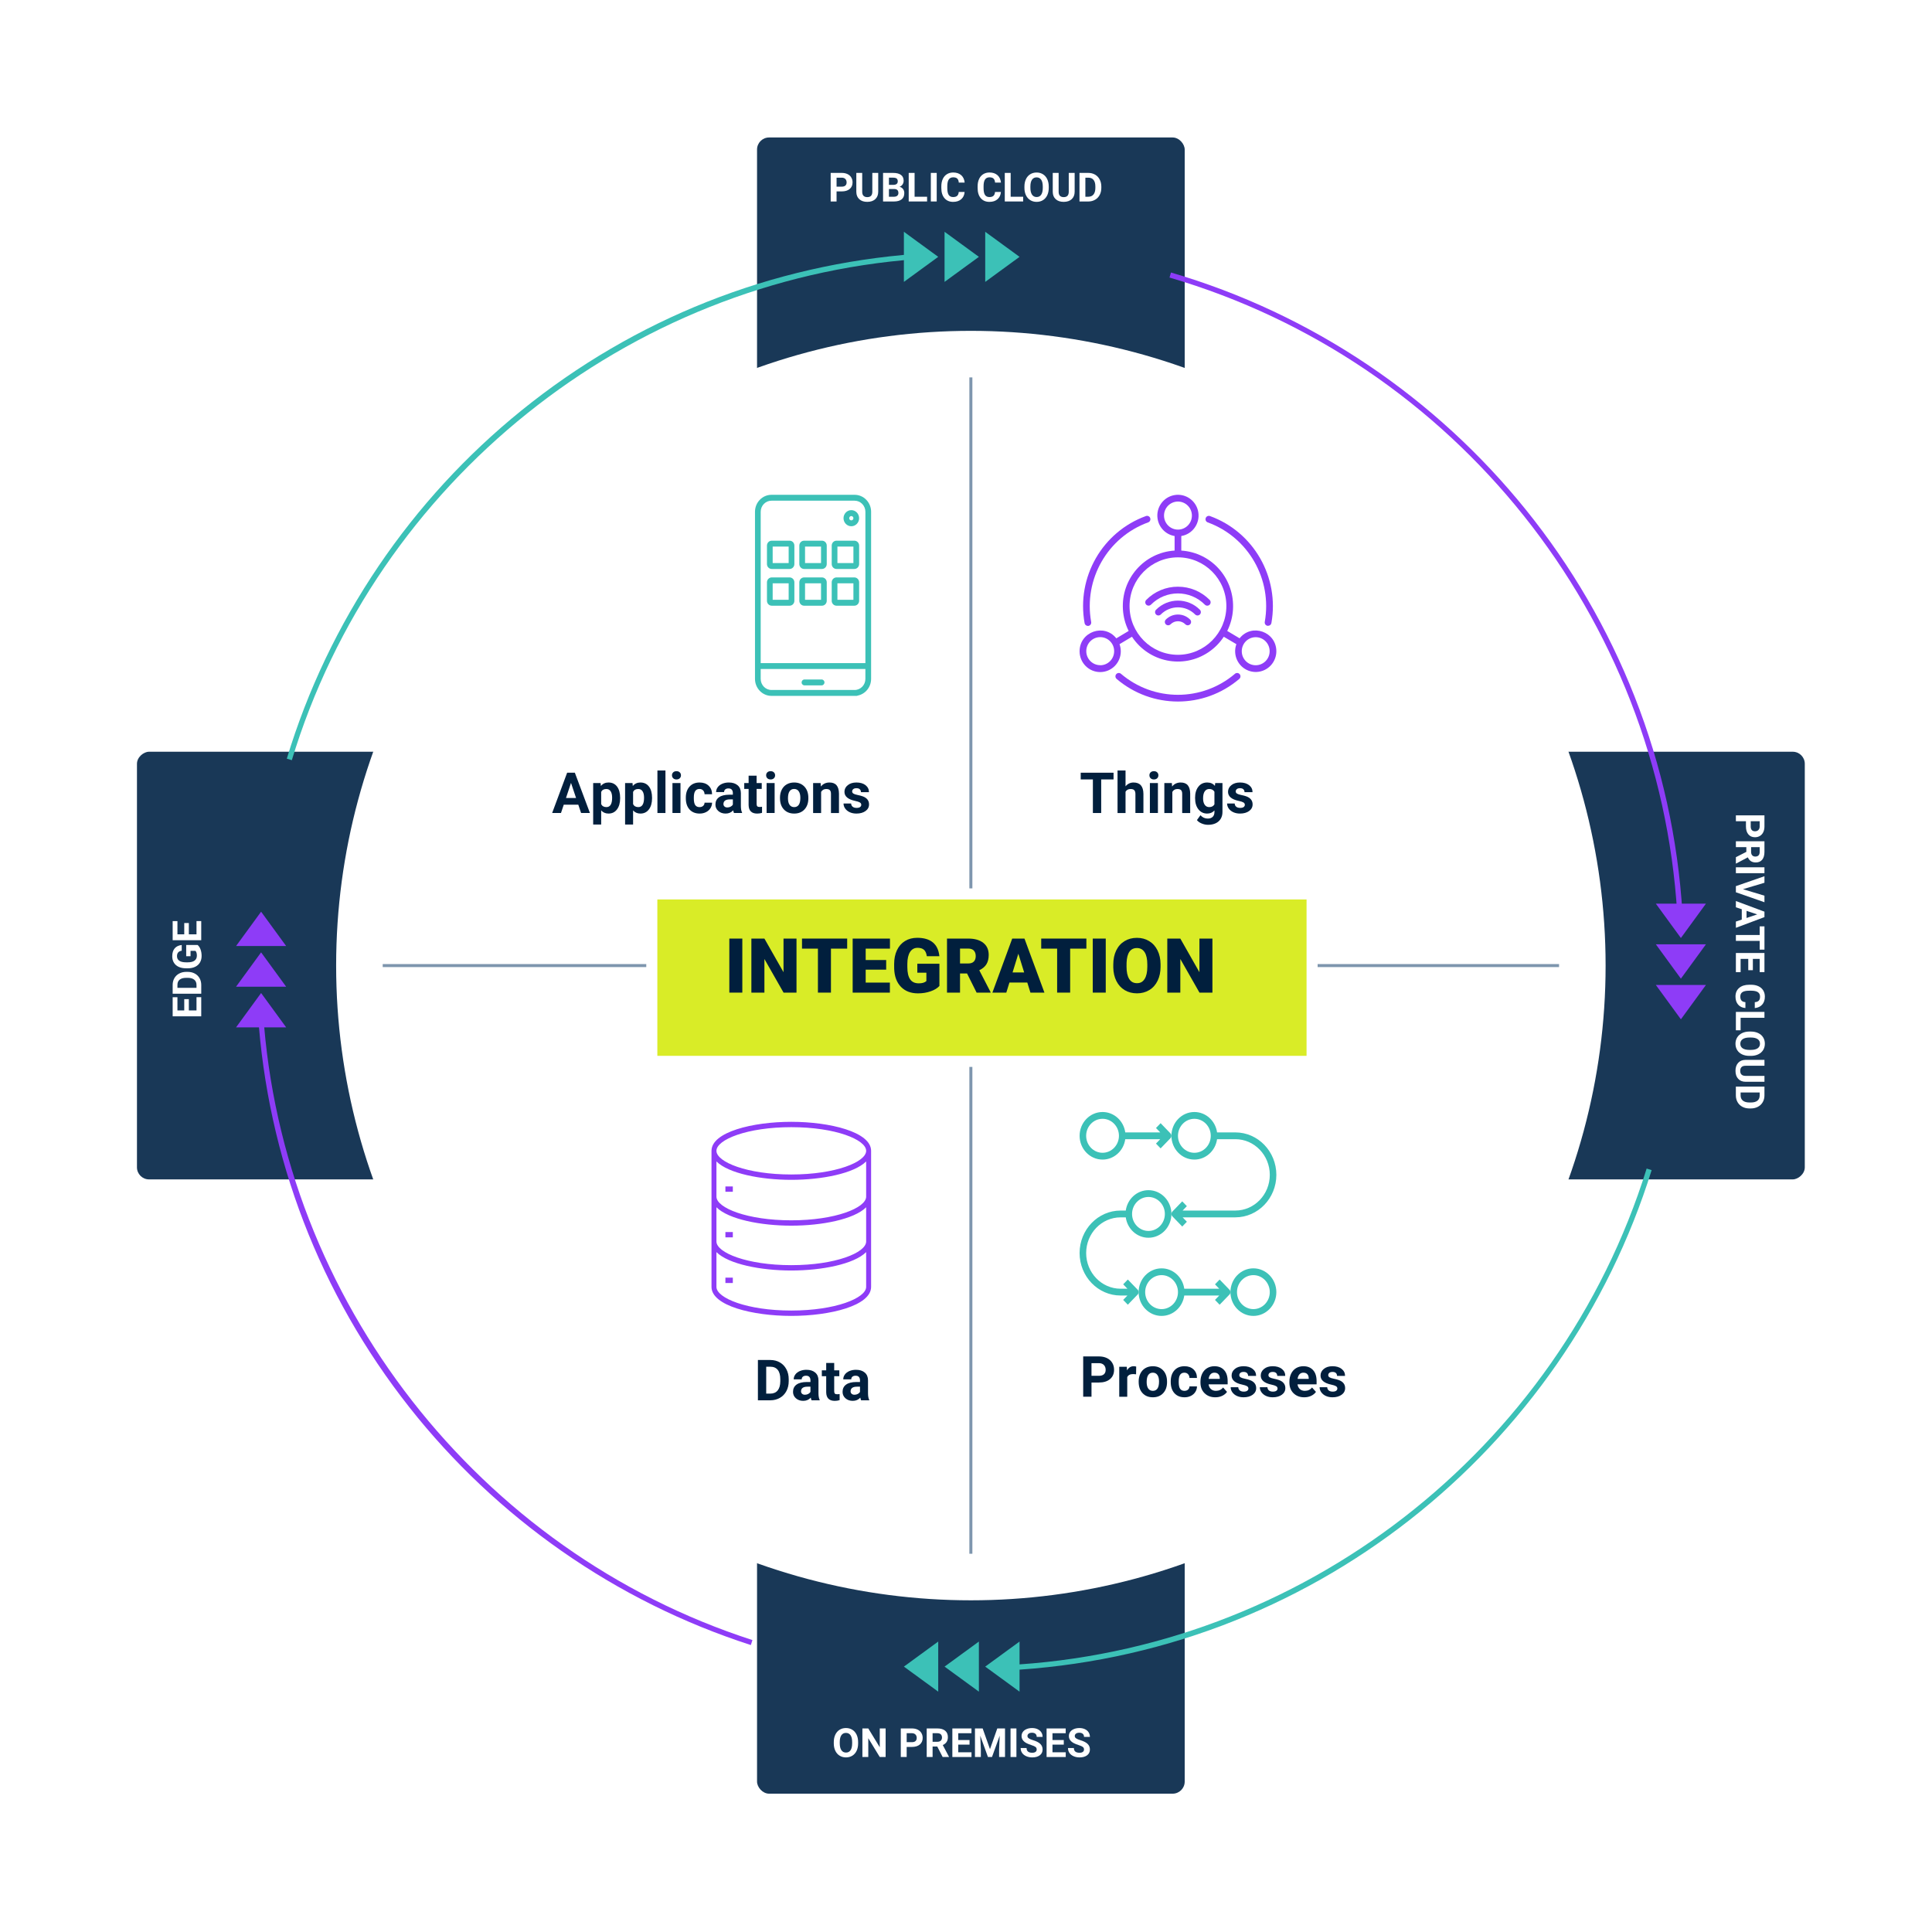 <?xml version="1.0" encoding="UTF-8"?>
<svg id="Layer_1" data-name="Layer 1" xmlns="http://www.w3.org/2000/svg" xmlns:xlink="http://www.w3.org/1999/xlink" viewBox="0 0 1920 1920">
  <defs>
    <style>
      .cls-1, .cls-2 {
        fill: #fff;
      }

      .cls-3 {
        fill: #8e3cf7;
      }

      .cls-4 {
        fill: #011f3d;
      }

      .cls-2 {
        filter: url(#drop-shadow-8);
      }

      .cls-5 {
        fill: #d9ec27;
      }

      .cls-6 {
        fill: #3cc1b7;
      }

      .cls-7 {
        fill: #7e96ae;
      }

      .cls-8 {
        filter: url(#drop-shadow-9);
      }

      .cls-9 {
        fill: #193857;
      }
    </style>
    <filter id="drop-shadow-8" filterUnits="userSpaceOnUse">
      <feOffset dx="0" dy="0"/>
      <feGaussianBlur result="blur" stdDeviation="15"/>
      <feFlood flood-color="#000" flood-opacity=".15"/>
      <feComposite in2="blur" operator="in"/>
      <feComposite in="SourceGraphic"/>
    </filter>
    <filter id="drop-shadow-9" filterUnits="userSpaceOnUse">
      <feOffset dx="11" dy="12"/>
      <feGaussianBlur result="blur-2" stdDeviation="9"/>
      <feFlood flood-color="#000" flood-opacity=".35"/>
      <feComposite in2="blur-2" operator="in"/>
      <feComposite in="SourceGraphic"/>
    </filter>
  </defs>
  <rect class="cls-9" x="752.34" y="136.62" width="425" height="1645.92" rx="12" ry="12"/>
  <rect class="cls-9" x="752.34" y="130.84" width="425" height="1657.47" rx="12" ry="12" transform="translate(1924.42 -5.27) rotate(90)"/>
  <circle class="cls-2" cx="964.84" cy="959.58" r="630.79"/>
  <g>
    <path class="cls-1" d="m852.79,1732.54c0,2.8-.49,5.25-1.48,7.35s-2.4,3.73-4.24,4.88c-1.84,1.14-3.95,1.72-6.33,1.72s-4.45-.57-6.3-1.7-3.28-2.75-4.29-4.85c-1.01-2.1-1.53-4.52-1.54-7.25v-1.4c0-2.8.5-5.26,1.51-7.38,1.01-2.13,2.43-3.76,4.27-4.9,1.84-1.14,3.94-1.71,6.31-1.71s4.47.57,6.31,1.71c1.84,1.14,3.26,2.77,4.27,4.9,1.01,2.12,1.51,4.58,1.51,7.36v1.27Zm-5.93-1.29c0-2.98-.53-5.24-1.6-6.79s-2.59-2.32-4.56-2.32-3.48.76-4.54,2.29c-1.07,1.53-1.61,3.77-1.62,6.72v1.38c0,2.9.53,5.15,1.6,6.75s2.6,2.4,4.6,2.4,3.47-.77,4.52-2.31c1.05-1.54,1.59-3.79,1.6-6.74v-1.38Z"/>
    <path class="cls-1" d="m880.13,1746.09h-5.85l-11.39-18.68v18.68h-5.85v-28.39h5.85l11.41,18.72v-18.72h5.83v28.39Z"/>
    <path class="cls-1" d="m901.04,1736.09v10h-5.85v-28.39h11.08c2.13,0,4.01.39,5.63,1.17s2.86,1.89,3.73,3.33c.87,1.44,1.31,3.07,1.31,4.9,0,2.78-.95,4.98-2.86,6.58-1.91,1.61-4.54,2.41-7.91,2.41h-5.13Zm0-4.74h5.23c1.55,0,2.73-.36,3.54-1.09.81-.73,1.22-1.77,1.22-3.12s-.41-2.52-1.23-3.37-1.95-1.3-3.39-1.33h-5.36v8.91Z"/>
    <path class="cls-1" d="m931.46,1735.7h-4.66v10.39h-5.85v-28.39h10.55c3.35,0,5.94.75,7.76,2.24s2.73,3.61,2.73,6.34c0,1.94-.42,3.55-1.26,4.85-.84,1.29-2.11,2.32-3.81,3.09l6.14,11.6v.27h-6.28l-5.32-10.39Zm-4.66-4.74h4.72c1.47,0,2.61-.37,3.41-1.12.81-.75,1.21-1.78,1.21-3.09s-.38-2.39-1.14-3.16-1.93-1.15-3.5-1.15h-4.7v8.52Z"/>
    <path class="cls-1" d="m963.52,1733.79h-11.23v7.61h13.18v4.7h-19.03v-28.39h18.99v4.74h-13.14v6.77h11.23v4.58Z"/>
    <path class="cls-1" d="m976.55,1717.7l7.29,20.59,7.25-20.59h7.68v28.39h-5.87v-7.76l.59-13.4-7.66,21.16h-4.02l-7.64-21.14.59,13.38v7.76h-5.85v-28.39h7.64Z"/>
    <path class="cls-1" d="m1010.11,1746.09h-5.85v-28.39h5.85v28.39Z"/>
    <path class="cls-1" d="m1030.25,1738.64c0-1.1-.39-1.95-1.17-2.55-.78-.59-2.18-1.22-4.21-1.87-2.03-.66-3.63-1.3-4.82-1.94-3.22-1.74-4.84-4.09-4.84-7.04,0-1.53.43-2.9,1.3-4.1.86-1.2,2.11-2.14,3.72-2.82,1.62-.68,3.44-1.01,5.45-1.01s3.84.37,5.42,1.1c1.59.73,2.82,1.77,3.7,3.11.88,1.34,1.32,2.86,1.32,4.56h-5.85c0-1.3-.41-2.31-1.23-3.03-.82-.72-1.97-1.08-3.45-1.08s-2.54.3-3.33.91c-.79.61-1.19,1.4-1.19,2.39,0,.92.46,1.7,1.39,2.32.93.62,2.3,1.21,4.11,1.76,3.33,1,5.75,2.24,7.27,3.72s2.28,3.33,2.28,5.54c0,2.46-.93,4.38-2.79,5.78-1.86,1.4-4.36,2.1-7.51,2.1-2.18,0-4.17-.4-5.97-1.2-1.79-.8-3.16-1.9-4.11-3.29-.94-1.39-1.41-3-1.41-4.84h5.87c0,3.13,1.87,4.7,5.62,4.7,1.39,0,2.48-.28,3.26-.85.78-.56,1.17-1.35,1.17-2.37Z"/>
    <path class="cls-1" d="m1057.17,1733.79h-11.23v7.61h13.18v4.7h-19.03v-28.39h18.99v4.74h-13.14v6.77h11.23v4.58Z"/>
    <path class="cls-1" d="m1077.27,1738.64c0-1.1-.39-1.95-1.17-2.55-.78-.59-2.18-1.22-4.21-1.87-2.03-.66-3.63-1.3-4.82-1.94-3.22-1.74-4.84-4.09-4.84-7.04,0-1.53.43-2.9,1.3-4.1.86-1.2,2.11-2.14,3.72-2.82,1.62-.68,3.44-1.01,5.45-1.01s3.84.37,5.42,1.1c1.59.73,2.82,1.77,3.7,3.11.88,1.34,1.32,2.86,1.32,4.56h-5.85c0-1.3-.41-2.31-1.23-3.03-.82-.72-1.97-1.08-3.45-1.08s-2.54.3-3.33.91c-.79.61-1.19,1.4-1.19,2.39,0,.92.46,1.7,1.39,2.32.93.62,2.3,1.21,4.11,1.76,3.33,1,5.75,2.24,7.27,3.72s2.28,3.33,2.28,5.54c0,2.46-.93,4.38-2.79,5.78-1.86,1.4-4.36,2.1-7.51,2.1-2.18,0-4.17-.4-5.97-1.2-1.79-.8-3.16-1.9-4.11-3.29-.94-1.39-1.41-3-1.41-4.84h5.87c0,3.13,1.87,4.7,5.62,4.7,1.39,0,2.48-.28,3.26-.85.78-.56,1.17-1.35,1.17-2.37Z"/>
  </g>
  <g>
    <path class="cls-1" d="m1735.1,816.14h-10v-5.85h28.39v11.08c0,2.13-.39,4.01-1.17,5.63s-1.89,2.86-3.33,3.73c-1.44.87-3.07,1.31-4.9,1.31-2.78,0-4.98-.95-6.58-2.86-1.61-1.9-2.41-4.54-2.41-7.91v-5.13Zm4.74,0v5.23c0,1.55.36,2.73,1.09,3.54.73.81,1.77,1.22,3.12,1.22s2.52-.41,3.37-1.23,1.3-1.95,1.33-3.39v-5.36h-8.91Z"/>
    <path class="cls-1" d="m1735.49,846.56v-4.66h-10.39v-5.85h28.39v10.55c0,3.35-.75,5.94-2.24,7.76-1.49,1.82-3.61,2.73-6.34,2.73-1.94,0-3.55-.42-4.85-1.26-1.29-.84-2.32-2.11-3.09-3.81l-11.6,6.14h-.27v-6.28l10.39-5.32Zm4.74-4.66v4.72c0,1.47.37,2.61,1.12,3.41.75.81,1.78,1.21,3.09,1.21s2.39-.38,3.16-1.14,1.15-1.93,1.15-3.5v-4.7h-8.52Z"/>
    <path class="cls-1" d="m1725.1,867.76v-5.85h28.39v5.85h-28.39Z"/>
    <path class="cls-1" d="m1732.14,883.67l21.35,6.44v6.51l-28.39-9.89v-6.1l28.39-9.85v6.49l-21.35,6.4Z"/>
    <path class="cls-1" d="m1730.95,913.86v-10.26l-5.85-1.95v-6.22l28.39,10.57v5.42l-28.39,10.63v-6.22l5.85-1.97Zm4.74-8.68v7.1l10.63-3.57-10.63-3.53Z"/>
    <path class="cls-1" d="m1748.76,943.74v-8.7h-23.66v-5.85h23.66v-8.58h4.74v23.13h-4.74Z"/>
    <path class="cls-1" d="m1737.41,964.16v-11.23h-7.61v13.18h-4.7v-19.03h28.39v18.99h-4.74v-13.14h-6.77v11.23h-4.58Z"/>
    <path class="cls-1" d="m1734.56,1001.77c-3.06-.22-5.46-1.35-7.22-3.38-1.76-2.03-2.63-4.72-2.63-8.04,0-3.64,1.23-6.5,3.68-8.59,2.45-2.09,5.81-3.13,10.09-3.13h1.74c2.73,0,5.14.48,7.22,1.44s3.68,2.34,4.79,4.12c1.11,1.79,1.67,3.86,1.67,6.23,0,3.28-.88,5.92-2.63,7.92s-4.22,3.16-7.39,3.47v-5.85c1.83-.14,3.16-.65,3.99-1.53.83-.88,1.24-2.21,1.24-4.01,0-1.95-.7-3.41-2.1-4.38-1.4-.97-3.57-1.47-6.5-1.49h-2.15c-3.07,0-5.31.46-6.73,1.39-1.42.93-2.13,2.4-2.13,4.4,0,1.81.41,3.16,1.24,4.05.83.89,2.1,1.4,3.83,1.53v5.85Z"/>
    <path class="cls-1" d="m1729.8,1011.47v12.42h-4.7v-18.27h28.39v5.85h-23.69Z"/>
    <path class="cls-1" d="m1738.65,1049.32c-2.8,0-5.25-.49-7.35-1.48s-3.73-2.4-4.88-4.24c-1.14-1.84-1.72-3.95-1.72-6.33s.57-4.45,1.7-6.3,2.75-3.28,4.85-4.29c2.1-1.01,4.52-1.53,7.25-1.54h1.4c2.8,0,5.26.5,7.38,1.51,2.13,1.01,3.76,2.43,4.9,4.27,1.14,1.84,1.71,3.94,1.71,6.31s-.57,4.47-1.71,6.31c-1.14,1.84-2.77,3.26-4.9,4.27-2.12,1.01-4.58,1.51-7.36,1.51h-1.27Zm1.29-5.93c2.98,0,5.24-.53,6.79-1.6s2.32-2.59,2.32-4.56-.76-3.48-2.29-4.54c-1.53-1.07-3.77-1.61-6.72-1.62h-1.38c-2.9,0-5.15.53-6.75,1.6s-2.4,2.6-2.4,4.6.77,3.47,2.31,4.52c1.54,1.05,3.79,1.59,6.74,1.6h1.38Z"/>
    <path class="cls-1" d="m1753.49,1075.06h-18.7c-3.11,0-5.56-.97-7.37-2.92-1.81-1.94-2.71-4.6-2.71-7.97s.88-5.95,2.63-7.9,4.17-2.94,7.24-2.98h18.92v5.85h-18.74c-1.86,0-3.21.45-4.07,1.34-.85.89-1.28,2.12-1.28,3.7,0,3.29,1.73,4.96,5.19,5.01h18.9v5.87Z"/>
    <path class="cls-1" d="m1725.1,1079.86h28.39v8.74c0,2.5-.56,4.73-1.69,6.7-1.12,1.97-2.72,3.51-4.8,4.61-2.07,1.1-4.43,1.66-7.07,1.66h-1.31c-2.64,0-4.99-.54-7.04-1.63-2.05-1.09-3.65-2.62-4.78-4.59s-1.7-4.21-1.72-6.69v-8.8Zm23.66,5.85h-18.96v2.83c0,2.29.75,4.04,2.24,5.25s3.63,1.83,6.42,1.85h1.5c2.89,0,5.07-.6,6.56-1.79,1.49-1.2,2.23-2.94,2.23-5.25v-2.89Z"/>
  </g>
  <g>
    <path class="cls-1" d="m187.67,992.93v11.23h7.61v-13.18h4.7v19.03h-28.39v-18.99h4.74v13.14h6.77v-11.23h4.58Z"/>
    <path class="cls-1" d="m199.98,987.54h-28.39v-8.74c0-2.5.56-4.73,1.69-6.7,1.13-1.97,2.72-3.51,4.8-4.61,2.07-1.1,4.43-1.66,7.07-1.66h1.31c2.64,0,4.99.54,7.04,1.63,2.05,1.09,3.65,2.62,4.78,4.59s1.7,4.21,1.72,6.69v8.8Zm-23.66-5.85h18.96v-2.83c0-2.29-.75-4.04-2.24-5.25s-3.63-1.83-6.42-1.85h-1.5c-2.89,0-5.07.6-6.56,1.79-1.49,1.2-2.23,2.94-2.23,5.25v2.89Z"/>
    <path class="cls-1" d="m196.39,939.12c1.26,1.05,2.24,2.54,2.93,4.47.7,1.92,1.04,4.06,1.04,6.4,0,2.46-.54,4.61-1.61,6.46s-2.63,3.28-4.67,4.29c-2.04,1.01-4.44,1.52-7.2,1.55h-1.93c-2.83,0-5.29-.48-7.36-1.43-2.07-.96-3.66-2.33-4.76-4.14-1.1-1.8-1.65-3.91-1.65-6.33,0-3.37.8-6,2.41-7.9,1.61-1.9,3.94-3.02,7.01-3.37v5.69c-1.63.26-2.82.84-3.57,1.73-.75.89-1.13,2.12-1.13,3.68,0,1.99.75,3.5,2.24,4.54,1.49,1.04,3.72,1.57,6.67,1.58h1.81c2.98,0,5.23-.57,6.75-1.7s2.28-2.79,2.28-4.97-.47-3.76-1.4-4.7h-4.89v5.32h-4.31v-11.17h11.33Z"/>
    <path class="cls-1" d="m187.67,917.3v11.23h7.61v-13.18h4.7v19.03h-28.39v-18.99h4.74v13.14h6.77v-11.23h4.58Z"/>
  </g>
  <g>
    <polygon class="cls-6" points="898.28 255.25 898.28 230.35 915.34 242.8 932.4 255.25 915.34 267.69 898.28 280.14 898.28 255.25"/>
    <polygon class="cls-6" points="938.69 255.25 938.69 230.35 955.75 242.8 972.81 255.25 955.75 267.69 938.69 280.14 938.69 255.25"/>
    <polygon class="cls-6" points="979.1 255.25 979.1 230.35 996.15 242.8 1013.21 255.25 996.15 267.69 979.1 280.14 979.1 255.25"/>
  </g>
  <g>
    <polygon class="cls-3" points="259.48 1020.96 234.59 1020.96 247.04 1003.9 259.48 986.85 271.93 1003.9 284.37 1020.96 259.48 1020.96"/>
    <polygon class="cls-3" points="259.48 980.56 234.59 980.56 247.04 963.5 259.48 946.44 271.93 963.5 284.37 980.56 259.48 980.56"/>
    <polygon class="cls-3" points="259.48 940.15 234.59 940.15 247.04 923.09 259.48 906.03 271.93 923.09 284.37 940.15 259.48 940.15"/>
  </g>
  <g>
    <polygon class="cls-3" points="1670.45 898.05 1695.34 898.05 1682.9 915.11 1670.45 932.17 1658.01 915.11 1645.56 898.05 1670.45 898.05"/>
    <polygon class="cls-3" points="1670.45 938.46 1695.34 938.46 1682.9 955.52 1670.45 972.57 1658.01 955.52 1645.56 938.46 1670.45 938.46"/>
    <polygon class="cls-3" points="1670.45 978.86 1695.34 978.86 1682.9 995.92 1670.45 1012.98 1658.01 995.92 1645.56 978.86 1670.45 978.86"/>
  </g>
  <g>
    <polygon class="cls-6" points="1013.21 1656.26 1013.21 1681.15 996.15 1668.7 979.1 1656.26 996.15 1643.81 1013.21 1631.36 1013.21 1656.26"/>
    <polygon class="cls-6" points="972.81 1656.26 972.81 1681.15 955.75 1668.7 938.69 1656.26 955.75 1643.81 972.81 1631.36 972.81 1656.26"/>
    <polygon class="cls-6" points="932.4 1656.26 932.4 1681.15 915.34 1668.7 898.28 1656.26 915.34 1643.81 932.4 1631.36 932.4 1656.26"/>
  </g>
  <path class="cls-3" d="m1666.85,908.42c-17.88-295.25-220.66-549.47-504.61-632.6l1.46-5c69.44,20.33,135.21,51.17,195.48,91.67,59.38,39.9,112.29,88.4,157.26,144.15,45.34,56.21,81.67,118.64,107.98,185.56,27.11,68.94,43.13,141.58,47.63,215.91l-5.2.31Z"/>
  <path class="cls-6" d="m999.37,1660.08l-.25-5.2c293.71-14.4,549.82-212.75,637.3-493.58l4.97,1.55c-21.39,68.66-53.1,133.53-94.27,192.83-40.61,58.49-89.63,110.45-145.7,154.42-56.59,44.38-119.24,79.74-186.22,105.11-69.04,26.14-141.66,41.24-215.83,44.88Z"/>
  <path class="cls-3" d="m746.18,1634.83c-66.93-21.58-130.2-53.03-188.06-93.48-57.1-39.92-107.95-87.91-151.15-142.63-89.13-112.92-141.23-248.41-150.67-391.82l5.2-.34c18.76,285.09,214.18,535.58,486.27,623.31l-1.6,4.96Z"/>
  <path class="cls-6" d="m290.02,755.46l-4.99-1.51c20.57-68.01,51.27-132.44,91.25-191.49,39.41-58.21,87.12-110.18,141.82-154.45,112.8-91.31,248.81-145.18,393.32-155.78l.38,5.2c-288.2,21.14-538.07,221.29-621.78,498.03Z"/>
  <g>
    <path class="cls-4" d="m574.72,799.7h-14.47l-2.75,8.25h-8.78l14.91-40.05h7.65l14.99,40.05h-8.78l-2.78-8.25Zm-12.24-6.68h10.01l-5.03-14.99-4.98,14.99Z"/>
    <path class="cls-4" d="m616.28,793.35c0,4.59-1.04,8.26-3.12,11.02-2.08,2.76-4.89,4.14-8.43,4.14-3.01,0-5.44-1.05-7.29-3.14v14.03h-7.95v-41.21h7.37l.28,2.92c1.93-2.31,4.44-3.47,7.54-3.47,3.67,0,6.52,1.36,8.56,4.07,2.04,2.71,3.05,6.46,3.05,11.22v.41Zm-7.95-.58c0-2.77-.49-4.91-1.47-6.41-.98-1.5-2.41-2.26-4.28-2.26-2.49,0-4.21.95-5.14,2.86v12.19c.97,1.96,2.7,2.94,5.2,2.94,3.8,0,5.69-3.11,5.69-9.33Z"/>
    <path class="cls-4" d="m648,793.35c0,4.59-1.04,8.26-3.12,11.02-2.08,2.76-4.89,4.14-8.43,4.14-3.01,0-5.44-1.05-7.29-3.14v14.03h-7.95v-41.21h7.37l.28,2.92c1.93-2.31,4.44-3.47,7.54-3.47,3.67,0,6.52,1.36,8.56,4.07,2.04,2.71,3.05,6.46,3.05,11.22v.41Zm-7.95-.58c0-2.77-.49-4.91-1.47-6.41-.98-1.5-2.41-2.26-4.28-2.26-2.49,0-4.21.95-5.14,2.86v12.19c.97,1.96,2.7,2.94,5.2,2.94,3.8,0,5.69-3.11,5.69-9.33Z"/>
    <path class="cls-4" d="m661.32,807.96h-7.98v-42.26h7.98v42.26Z"/>
    <path class="cls-4" d="m667.81,770.49c0-1.19.4-2.17,1.2-2.94s1.88-1.16,3.26-1.16,2.44.38,3.25,1.16c.81.77,1.21,1.75,1.21,2.94s-.41,2.2-1.22,2.97c-.82.77-1.89,1.16-3.23,1.16s-2.42-.39-3.23-1.16-1.22-1.76-1.22-2.97Zm8.45,37.47h-7.98v-29.77h7.98v29.77Z"/>
    <path class="cls-4" d="m695.18,802.1c1.47,0,2.66-.4,3.58-1.21.92-.81,1.39-1.88,1.43-3.22h7.46c-.02,2.02-.57,3.86-1.65,5.54-1.08,1.68-2.56,2.98-4.44,3.91s-3.96,1.39-6.23,1.39c-4.26,0-7.61-1.35-10.07-4.06-2.46-2.71-3.69-6.44-3.69-11.21v-.52c0-4.59,1.22-8.24,3.66-10.98,2.44-2.73,5.79-4.1,10.04-4.1,3.72,0,6.71,1.06,8.95,3.18,2.25,2.12,3.39,4.94,3.43,8.46h-7.46c-.04-1.55-.51-2.81-1.43-3.77-.92-.97-2.13-1.45-3.63-1.45-1.85,0-3.25.67-4.19,2.02-.95,1.35-1.42,3.54-1.42,6.57v.83c0,3.07.47,5.27,1.4,6.61.94,1.34,2.36,2.01,4.26,2.01Z"/>
    <path class="cls-4" d="m729.43,807.96c-.37-.72-.63-1.6-.8-2.67-1.93,2.15-4.43,3.22-7.51,3.22-2.92,0-5.33-.84-7.25-2.53-1.92-1.69-2.88-3.81-2.88-6.38,0-3.15,1.17-5.57,3.51-7.26,2.34-1.69,5.72-2.54,10.14-2.56h3.66v-1.71c0-1.38-.35-2.48-1.06-3.3-.71-.83-1.82-1.24-3.34-1.24-1.34,0-2.39.32-3.15.96-.76.64-1.14,1.52-1.14,2.64h-7.95c0-1.72.53-3.32,1.6-4.79,1.06-1.47,2.57-2.62,4.51-3.45,1.94-.83,4.13-1.25,6.55-1.25,3.67,0,6.58.92,8.73,2.77,2.16,1.84,3.23,4.43,3.23,7.77v12.9c.02,2.82.41,4.96,1.18,6.41v.47h-8.03Zm-6.57-5.53c1.17,0,2.26-.26,3.25-.78s1.72-1.22,2.2-2.1v-5.12h-2.97c-3.98,0-6.1,1.38-6.36,4.13l-.03.47c0,.99.35,1.81,1.05,2.45.7.64,1.65.96,2.86.96Z"/>
    <path class="cls-4" d="m751.91,770.87v7.32h5.09v5.83h-5.09v14.86c0,1.1.21,1.89.63,2.37.42.48,1.23.72,2.42.72.88,0,1.66-.06,2.34-.19v6.02c-1.56.48-3.16.72-4.81.72-5.57,0-8.42-2.82-8.53-8.45v-16.04h-4.35v-5.83h4.35v-7.32h7.95Z"/>
    <path class="cls-4" d="m761.37,770.49c0-1.19.4-2.17,1.2-2.94s1.88-1.16,3.26-1.16,2.44.38,3.25,1.16c.81.77,1.21,1.75,1.21,2.94s-.41,2.2-1.22,2.97c-.82.77-1.89,1.16-3.23,1.16s-2.42-.39-3.23-1.16-1.22-1.76-1.22-2.97Zm8.45,37.47h-7.98v-29.77h7.98v29.77Z"/>
    <path class="cls-4" d="m775.13,792.8c0-2.95.57-5.58,1.71-7.9s2.77-4.1,4.91-5.36,4.62-1.9,7.44-1.9c4.02,0,7.29,1.23,9.83,3.69s3.96,5.8,4.25,10.01l.06,2.04c0,4.57-1.28,8.23-3.82,10.99-2.55,2.76-5.97,4.14-10.26,4.14s-7.72-1.38-10.27-4.13c-2.56-2.75-3.84-6.49-3.84-11.22v-.36Zm7.95.56c0,2.83.53,4.99,1.6,6.49,1.06,1.5,2.59,2.25,4.57,2.25s3.43-.74,4.51-2.22,1.62-3.84,1.62-7.09c0-2.77-.54-4.92-1.62-6.45-1.08-1.52-2.6-2.29-4.57-2.29s-3.45.76-4.51,2.27c-1.06,1.52-1.6,3.86-1.6,7.04Z"/>
    <path class="cls-4" d="m815.54,778.19l.25,3.44c2.13-2.66,4.98-3.99,8.56-3.99,3.15,0,5.5.93,7.04,2.78,1.54,1.85,2.33,4.62,2.37,8.31v19.23h-7.95v-19.04c0-1.69-.37-2.91-1.1-3.67-.73-.76-1.95-1.14-3.66-1.14-2.24,0-3.92.95-5.03,2.86v20.99h-7.95v-29.77h7.48Z"/>
    <path class="cls-4" d="m855.9,799.73c0-.97-.48-1.74-1.44-2.3-.96-.56-2.51-1.06-4.63-1.5-7.08-1.49-10.62-4.49-10.62-9.02,0-2.64,1.1-4.85,3.29-6.62,2.19-1.77,5.06-2.65,8.6-2.65,3.78,0,6.8.89,9.06,2.67,2.27,1.78,3.4,4.09,3.4,6.93h-7.95c0-1.14-.37-2.08-1.1-2.82s-1.88-1.11-3.44-1.11c-1.34,0-2.38.3-3.11.91-.73.6-1.1,1.38-1.1,2.31,0,.88.42,1.59,1.25,2.13.83.54,2.24,1.01,4.22,1.4,1.98.39,3.65.84,5.01,1.33,4.2,1.54,6.3,4.21,6.3,8.01,0,2.71-1.17,4.91-3.49,6.59-2.33,1.68-5.34,2.52-9.02,2.52-2.49,0-4.71-.45-6.64-1.33-1.93-.89-3.45-2.11-4.55-3.66-1.1-1.55-1.65-3.22-1.65-5.02h7.54c.07,1.41.6,2.49,1.57,3.25.97.75,2.27,1.13,3.91,1.13,1.52,0,2.67-.29,3.45-.87.78-.58,1.17-1.33,1.17-2.27Z"/>
  </g>
  <g>
    <path class="cls-4" d="m1106.62,774.59h-12.27v33.37h-8.25v-33.37h-12.1v-6.68h32.63v6.68Z"/>
    <path class="cls-4" d="m1118.55,781.44c2.11-2.53,4.76-3.8,7.95-3.8,6.46,0,9.73,3.75,9.82,11.25v19.06h-7.95v-18.84c0-1.71-.37-2.97-1.1-3.78-.73-.82-1.95-1.22-3.66-1.22-2.33,0-4.02.9-5.06,2.7v21.16h-7.95v-42.26h7.95v15.74Z"/>
    <path class="cls-4" d="m1142.27,770.49c0-1.19.4-2.17,1.2-2.94s1.88-1.16,3.26-1.16,2.44.38,3.25,1.16c.81.77,1.21,1.75,1.21,2.94s-.41,2.2-1.22,2.97c-.82.77-1.89,1.16-3.23,1.16s-2.42-.39-3.23-1.16-1.22-1.76-1.22-2.97Zm8.45,37.47h-7.98v-29.77h7.98v29.77Z"/>
    <path class="cls-4" d="m1164.58,778.19l.25,3.44c2.13-2.66,4.98-3.99,8.56-3.99,3.15,0,5.5.93,7.04,2.78,1.54,1.85,2.33,4.62,2.37,8.31v19.23h-7.95v-19.04c0-1.69-.37-2.91-1.1-3.67-.73-.76-1.95-1.14-3.66-1.14-2.24,0-3.92.95-5.03,2.86v20.99h-7.95v-29.77h7.48Z"/>
    <path class="cls-4" d="m1187.66,792.85c0-4.57,1.09-8.24,3.26-11.03,2.17-2.79,5.1-4.18,8.79-4.18,3.26,0,5.8,1.12,7.62,3.36l.33-2.81h7.21v28.78c0,2.6-.59,4.87-1.77,6.8-1.18,1.93-2.85,3.39-4.99,4.4-2.15,1.01-4.66,1.51-7.54,1.51-2.18,0-4.31-.44-6.38-1.31s-3.64-1.99-4.7-3.37l3.52-4.84c1.98,2.22,4.38,3.33,7.21,3.33,2.11,0,3.75-.56,4.92-1.69,1.17-1.13,1.76-2.73,1.76-4.8v-1.6c-1.83,2.07-4.25,3.11-7.24,3.11-3.58,0-6.47-1.4-8.68-4.2-2.21-2.8-3.31-6.51-3.31-11.13v-.33Zm7.95.59c0,2.7.54,4.82,1.62,6.35,1.08,1.53,2.57,2.3,4.46,2.3,2.42,0,4.15-.91,5.2-2.73v-12.54c-1.06-1.82-2.78-2.73-5.14-2.73-1.91,0-3.41.78-4.5,2.34-1.09,1.56-1.64,3.89-1.64,7Z"/>
    <path class="cls-4" d="m1237.09,799.73c0-.97-.48-1.74-1.44-2.3-.96-.56-2.51-1.06-4.63-1.5-7.08-1.49-10.62-4.49-10.62-9.02,0-2.64,1.1-4.85,3.29-6.62,2.19-1.77,5.06-2.65,8.6-2.65,3.78,0,6.8.89,9.06,2.67,2.27,1.78,3.4,4.09,3.4,6.93h-7.95c0-1.14-.37-2.08-1.1-2.82s-1.88-1.11-3.44-1.11c-1.34,0-2.38.3-3.11.91-.73.6-1.1,1.38-1.1,2.31,0,.88.42,1.59,1.25,2.13.83.54,2.24,1.01,4.22,1.4,1.98.39,3.65.84,5.01,1.33,4.2,1.54,6.3,4.21,6.3,8.01,0,2.71-1.17,4.91-3.49,6.59-2.33,1.68-5.34,2.52-9.02,2.52-2.49,0-4.71-.45-6.64-1.33-1.93-.89-3.45-2.11-4.55-3.66-1.1-1.55-1.65-3.22-1.65-5.02h7.54c.07,1.41.6,2.49,1.57,3.25.97.75,2.27,1.13,3.91,1.13,1.52,0,2.67-.29,3.45-.87.78-.58,1.17-1.33,1.17-2.27Z"/>
  </g>
  <g>
    <path class="cls-4" d="m753.2,1391.6v-40.05h12.32c3.52,0,6.67.79,9.45,2.38,2.78,1.59,4.95,3.84,6.51,6.77,1.56,2.93,2.34,6.25,2.34,9.97v1.84c0,3.72-.77,7.03-2.3,9.93-1.53,2.9-3.69,5.14-6.48,6.74-2.79,1.6-5.93,2.4-9.44,2.42h-12.41Zm8.25-33.37v26.74h3.99c3.23,0,5.69-1.05,7.4-3.16,1.71-2.11,2.58-5.13,2.61-9.05v-2.12c0-4.07-.84-7.16-2.53-9.26s-4.15-3.15-7.4-3.15h-4.07Z"/>
    <path class="cls-4" d="m806.54,1391.6c-.37-.72-.63-1.6-.8-2.67-1.93,2.15-4.43,3.22-7.51,3.22-2.92,0-5.33-.84-7.25-2.53-1.92-1.69-2.88-3.81-2.88-6.38,0-3.15,1.17-5.57,3.51-7.26s5.72-2.54,10.14-2.56h3.66v-1.71c0-1.38-.35-2.48-1.06-3.3-.71-.83-1.82-1.24-3.34-1.24-1.34,0-2.39.32-3.15.96-.76.64-1.14,1.52-1.14,2.64h-7.95c0-1.72.53-3.32,1.6-4.79,1.06-1.47,2.57-2.62,4.51-3.45,1.94-.83,4.13-1.25,6.55-1.25,3.67,0,6.58.92,8.73,2.77,2.16,1.84,3.23,4.43,3.23,7.77v12.9c.02,2.82.41,4.96,1.18,6.41v.47h-8.03Zm-6.57-5.53c1.17,0,2.26-.26,3.25-.78s1.72-1.22,2.2-2.1v-5.12h-2.97c-3.98,0-6.1,1.38-6.36,4.13l-.03.47c0,.99.35,1.81,1.05,2.45.7.64,1.65.96,2.86.96Z"/>
    <path class="cls-4" d="m829.02,1354.52v7.32h5.09v5.83h-5.09v14.86c0,1.1.21,1.89.63,2.37.42.48,1.23.71,2.42.71.88,0,1.66-.06,2.34-.19v6.02c-1.56.48-3.16.72-4.81.72-5.57,0-8.42-2.82-8.53-8.45v-16.04h-4.35v-5.83h4.35v-7.32h7.95Z"/>
    <path class="cls-4" d="m855.78,1391.6c-.37-.72-.63-1.6-.8-2.67-1.93,2.15-4.43,3.22-7.51,3.22-2.92,0-5.33-.84-7.25-2.53-1.92-1.69-2.88-3.81-2.88-6.38,0-3.15,1.17-5.57,3.51-7.26s5.72-2.54,10.14-2.56h3.66v-1.71c0-1.38-.35-2.48-1.06-3.3-.71-.83-1.82-1.24-3.34-1.24-1.34,0-2.39.32-3.15.96-.76.64-1.14,1.52-1.14,2.64h-7.95c0-1.72.53-3.32,1.6-4.79,1.06-1.47,2.57-2.62,4.51-3.45,1.94-.83,4.13-1.25,6.55-1.25,3.67,0,6.58.92,8.73,2.77,2.16,1.84,3.23,4.43,3.23,7.77v12.9c.02,2.82.41,4.96,1.18,6.41v.47h-8.03Zm-6.57-5.53c1.17,0,2.26-.26,3.25-.78s1.72-1.22,2.2-2.1v-5.12h-2.97c-3.98,0-6.1,1.38-6.36,4.13l-.03.47c0,.99.35,1.81,1.05,2.45.7.64,1.65.96,2.86.96Z"/>
  </g>
  <g>
    <path class="cls-4" d="m1084.72,1373.94v14.11h-8.25v-40.05h15.63c3.01,0,5.65.55,7.94,1.65,2.28,1.1,4.04,2.66,5.27,4.69,1.23,2.03,1.84,4.33,1.84,6.92,0,3.92-1.34,7.02-4.03,9.28-2.69,2.27-6.41,3.4-11.16,3.4h-7.24Zm0-6.68h7.37c2.18,0,3.85-.51,4.99-1.54,1.15-1.03,1.72-2.49,1.72-4.4s-.58-3.55-1.73-4.76c-1.16-1.21-2.75-1.83-4.79-1.87h-7.57v12.57Z"/>
    <path class="cls-4" d="m1129.01,1365.75c-1.08-.15-2.04-.22-2.86-.22-3.01,0-4.98,1.02-5.91,3.05v19.48h-7.95v-29.77h7.51l.22,3.55c1.6-2.73,3.81-4.1,6.63-4.1.88,0,1.71.12,2.48.36l-.11,7.65Z"/>
    <path class="cls-4" d="m1131.59,1372.9c0-2.95.57-5.58,1.71-7.89,1.14-2.31,2.77-4.1,4.91-5.36,2.14-1.27,4.62-1.9,7.44-1.9,4.02,0,7.29,1.23,9.83,3.69s3.96,5.8,4.25,10.01l.06,2.03c0,4.57-1.28,8.23-3.82,10.99-2.55,2.76-5.97,4.14-10.26,4.14s-7.72-1.38-10.27-4.13c-2.56-2.75-3.84-6.49-3.84-11.22v-.36Zm7.95.56c0,2.83.53,4.99,1.6,6.49,1.06,1.5,2.59,2.25,4.57,2.25s3.43-.74,4.51-2.22c1.08-1.48,1.62-3.84,1.62-7.09,0-2.77-.54-4.92-1.62-6.45s-2.6-2.29-4.57-2.29-3.45.76-4.51,2.27c-1.06,1.52-1.6,3.86-1.6,7.04Z"/>
    <path class="cls-4" d="m1177.07,1382.2c1.47,0,2.66-.4,3.58-1.21.92-.81,1.39-1.88,1.43-3.22h7.46c-.02,2.02-.57,3.86-1.65,5.54s-2.56,2.98-4.44,3.91c-1.88.93-3.96,1.39-6.23,1.39-4.26,0-7.61-1.35-10.07-4.06-2.46-2.7-3.69-6.44-3.69-11.21v-.52c0-4.58,1.22-8.24,3.66-10.98,2.44-2.73,5.79-4.1,10.04-4.1,3.72,0,6.71,1.06,8.95,3.18,2.25,2.12,3.39,4.94,3.43,8.46h-7.46c-.04-1.55-.51-2.81-1.43-3.77-.92-.97-2.13-1.45-3.63-1.45-1.85,0-3.25.67-4.19,2.02-.95,1.35-1.42,3.54-1.42,6.57v.83c0,3.07.47,5.27,1.4,6.61.94,1.34,2.36,2.01,4.26,2.01Z"/>
    <path class="cls-4" d="m1207.77,1388.61c-4.37,0-7.92-1.34-10.66-4.02-2.74-2.68-4.11-6.24-4.11-10.7v-.77c0-2.99.58-5.66,1.73-8.02,1.16-2.36,2.79-4.17,4.91-5.45,2.12-1.27,4.53-1.91,7.25-1.91,4.07,0,7.28,1.28,9.62,3.85,2.34,2.57,3.51,6.21,3.51,10.92v3.25h-18.95c.26,1.94,1.03,3.5,2.32,4.68s2.93,1.76,4.91,1.76c3.06,0,5.46-1.11,7.18-3.33l3.91,4.37c-1.19,1.69-2.81,3-4.84,3.95s-4.29,1.42-6.77,1.42Zm-.91-24.46c-1.58,0-2.86.53-3.84,1.6s-1.61,2.6-1.88,4.59h11.06v-.64c-.04-1.77-.51-3.14-1.43-4.1-.92-.97-2.22-1.45-3.91-1.45Z"/>
    <path class="cls-4" d="m1240.64,1379.83c0-.97-.48-1.74-1.44-2.3-.96-.56-2.51-1.06-4.63-1.5-7.08-1.49-10.62-4.49-10.62-9.02,0-2.64,1.1-4.85,3.29-6.62,2.19-1.77,5.06-2.65,8.6-2.65,3.78,0,6.8.89,9.06,2.67,2.27,1.78,3.4,4.09,3.4,6.93h-7.95c0-1.14-.37-2.08-1.1-2.82s-1.88-1.11-3.44-1.11c-1.34,0-2.38.3-3.11.91-.73.61-1.1,1.38-1.1,2.31,0,.88.42,1.59,1.25,2.13.83.54,2.24,1.01,4.22,1.4s3.65.84,5.01,1.33c4.2,1.54,6.3,4.21,6.3,8.01,0,2.71-1.17,4.91-3.49,6.59s-5.34,2.52-9.02,2.52c-2.49,0-4.71-.45-6.64-1.33s-3.45-2.11-4.55-3.66c-1.1-1.55-1.65-3.22-1.65-5.02h7.54c.07,1.41.6,2.49,1.57,3.25.97.75,2.27,1.13,3.91,1.13,1.52,0,2.67-.29,3.45-.87.78-.58,1.17-1.33,1.17-2.27Z"/>
    <path class="cls-4" d="m1269.61,1379.83c0-.97-.48-1.74-1.44-2.3-.96-.56-2.51-1.06-4.63-1.5-7.08-1.49-10.62-4.49-10.62-9.02,0-2.64,1.1-4.85,3.29-6.62,2.19-1.77,5.06-2.65,8.6-2.65,3.78,0,6.8.89,9.06,2.67,2.27,1.78,3.4,4.09,3.4,6.93h-7.95c0-1.14-.37-2.08-1.1-2.82s-1.88-1.11-3.44-1.11c-1.34,0-2.38.3-3.11.91-.73.61-1.1,1.38-1.1,2.31,0,.88.42,1.59,1.25,2.13.83.54,2.24,1.01,4.22,1.4s3.65.84,5.01,1.33c4.2,1.54,6.3,4.21,6.3,8.01,0,2.71-1.17,4.91-3.49,6.59s-5.34,2.52-9.02,2.52c-2.49,0-4.71-.45-6.64-1.33s-3.45-2.11-4.55-3.66c-1.1-1.55-1.65-3.22-1.65-5.02h7.54c.07,1.41.6,2.49,1.57,3.25.97.75,2.27,1.13,3.91,1.13,1.52,0,2.67-.29,3.45-.87.78-.58,1.17-1.33,1.17-2.27Z"/>
    <path class="cls-4" d="m1296.16,1388.61c-4.37,0-7.92-1.34-10.66-4.02-2.74-2.68-4.11-6.24-4.11-10.7v-.77c0-2.99.58-5.66,1.73-8.02,1.16-2.36,2.79-4.17,4.91-5.45,2.12-1.27,4.53-1.91,7.25-1.91,4.07,0,7.28,1.28,9.62,3.85,2.34,2.57,3.51,6.21,3.51,10.92v3.25h-18.95c.26,1.94,1.03,3.5,2.32,4.68s2.93,1.76,4.91,1.76c3.06,0,5.46-1.11,7.18-3.33l3.91,4.37c-1.19,1.69-2.81,3-4.84,3.95s-4.29,1.42-6.77,1.42Zm-.91-24.46c-1.58,0-2.86.53-3.84,1.6s-1.61,2.6-1.88,4.59h11.06v-.64c-.04-1.77-.51-3.14-1.43-4.1-.92-.97-2.22-1.45-3.91-1.45Z"/>
    <path class="cls-4" d="m1329.03,1379.83c0-.97-.48-1.74-1.44-2.3-.96-.56-2.51-1.06-4.63-1.5-7.08-1.49-10.62-4.49-10.62-9.02,0-2.64,1.1-4.85,3.29-6.62,2.19-1.77,5.06-2.65,8.6-2.65,3.78,0,6.8.89,9.06,2.67,2.27,1.78,3.4,4.09,3.4,6.93h-7.95c0-1.14-.37-2.08-1.1-2.82s-1.88-1.11-3.44-1.11c-1.34,0-2.38.3-3.11.91-.73.61-1.1,1.38-1.1,2.31,0,.88.42,1.59,1.25,2.13.83.54,2.24,1.01,4.22,1.4s3.65.84,5.01,1.33c4.2,1.54,6.3,4.21,6.3,8.01,0,2.71-1.17,4.91-3.49,6.59s-5.34,2.52-9.02,2.52c-2.49,0-4.71-.45-6.64-1.33s-3.45-2.11-4.55-3.66c-1.1-1.55-1.65-3.22-1.65-5.02h7.54c.07,1.41.6,2.49,1.57,3.25.97.75,2.27,1.13,3.91,1.13,1.52,0,2.67-.29,3.45-.87.78-.58,1.17-1.33,1.17-2.27Z"/>
  </g>
  <g>
    <path class="cls-6" d="m816.5,681.11h-17.03c-1.57,0-2.84-1.31-2.84-2.93s1.27-2.92,2.84-2.92h17.03c1.57,0,2.84,1.3,2.84,2.92s-1.27,2.93-2.84,2.93"/>
    <path class="cls-6" d="m800.04,559.58h15.89v-16.39h-15.89v16.39Zm16.84,5.85h-17.78c-2.61,0-4.73-2.19-4.73-4.88v-18.34c0-2.69,2.12-4.88,4.73-4.88h17.78c2.61,0,4.73,2.18,4.73,4.88v18.34c0,2.68-2.12,4.88-4.73,4.88"/>
    <path class="cls-6" d="m767.87,559.58h15.89v-16.39h-15.89v16.39Zm16.84,5.85h-17.78c-2.61,0-4.73-2.19-4.73-4.88v-18.34c0-2.69,2.12-4.88,4.73-4.88h17.78c2.61,0,4.73,2.18,4.73,4.88v18.34c0,2.68-2.12,4.88-4.73,4.88"/>
    <path class="cls-6" d="m832.22,559.58h15.89v-16.39h-15.89v16.39Zm16.84,5.85h-17.78c-2.61,0-4.73-2.19-4.73-4.88v-18.34c0-2.69,2.12-4.88,4.73-4.88h17.78c2.61,0,4.73,2.18,4.73,4.88v18.34c0,2.68-2.12,4.88-4.73,4.88"/>
    <path class="cls-6" d="m800.04,596.09h15.89v-16.39h-15.89v16.39Zm16.84,5.85h-17.78c-2.61,0-4.73-2.18-4.73-4.88v-18.34c0-2.69,2.12-4.88,4.73-4.88h17.78c2.61,0,4.73,2.18,4.73,4.88v18.34c0,2.69-2.12,4.88-4.73,4.88"/>
    <path class="cls-6" d="m767.87,596.09h15.89v-16.39h-15.89v16.39Zm16.84,5.85h-17.78c-2.61,0-4.73-2.18-4.73-4.88v-18.34c0-2.69,2.12-4.88,4.73-4.88h17.78c2.61,0,4.73,2.18,4.73,4.88v18.34c0,2.69-2.12,4.88-4.73,4.88"/>
    <path class="cls-6" d="m832.22,596.09h15.89v-16.39h-15.89v16.39Zm16.84,5.85h-17.78c-2.61,0-4.73-2.18-4.73-4.88v-18.34c0-2.69,2.12-4.88,4.73-4.88h17.78c2.61,0,4.73,2.18,4.73,4.88v18.34c0,2.69-2.12,4.88-4.73,4.88"/>
    <path class="cls-6" d="m846.03,512.84c-1.14,0-2.08.96-2.08,2.15s.94,2.15,2.08,2.15,2.08-.96,2.08-2.15-.94-2.15-2.08-2.15m0,10.14c-4.27,0-7.75-3.59-7.75-8s3.48-8.01,7.75-8.01,7.75,3.59,7.75,8.01-3.48,8-7.75,8"/>
    <path class="cls-6" d="m860.02,674.66c0,6.09-4.8,11.03-10.7,11.03h-82.65c-5.9,0-10.7-4.94-10.7-11.03v-9.84h104.05v9.84Zm-104.05-124.69v-41.35c0-6.09,4.8-11.04,10.7-11.04h82.65c5.9,0,10.7,4.95,10.7,11.04v150.35h-104.05v-109Zm109.73-41.35c0-9.31-7.35-16.89-16.38-16.89h-82.65c-9.03,0-16.37,7.58-16.37,16.89v166.04c0,9.31,7.35,16.89,16.37,16.89h84.69c.43,0,.7-.1.87-.27,7.65-1.43,13.46-8.34,13.46-16.62v-166.04Z"/>
  </g>
  <g>
    <path class="cls-3" d="m1247.9,661.12c-7.65,0-13.85-6.25-13.85-13.95s6.2-13.94,13.85-13.94,13.86,6.25,13.86,13.94c0,7.71-6.21,13.94-13.86,13.95m-77.26-10.38c-26.57,0-48.11-21.68-48.11-48.42s21.55-48.43,48.11-48.43,48.11,21.68,48.11,48.43c-.07,26.72-21.57,48.36-48.11,48.42m-13.85-138.36c0-7.71,6.2-13.94,13.85-13.94s13.86,6.24,13.86,13.94-6.2,13.94-13.86,13.94c-7.64,0-13.84-6.25-13.85-13.94m-63.41,148.67c-7.65,0-13.85-6.24-13.85-13.94s6.2-13.94,13.85-13.94,13.85,6.25,13.85,13.94c.03,7.71-6.15,13.99-13.81,14.02h-.04v-.08Zm138.51-26.72l-12.27-7.3c13.57-27.28,2.61-60.46-24.48-74.12-6.61-3.33-13.81-5.28-21.19-5.75v-14.46c11.17-1.84,18.74-12.46,16.9-23.7-1.83-11.24-12.38-18.85-23.54-17.01-11.17,1.84-18.73,12.45-16.89,23.69,1.42,8.74,8.23,15.58,16.89,17.02v14.46c-30.24,1.89-53.24,28.11-51.36,58.55.46,7.42,2.4,14.67,5.71,21.32l-12.27,7.34c-12.11-15.25-36.5-6.51-36.5,12.84-.04,11.38,9.1,20.64,20.4,20.69,11.31.04,20.51-9.16,20.54-20.54,0-2.45-.42-4.89-1.26-7.19l12.38-7.38c16.71,25.37,50.68,32.29,75.88,15.46,6.1-4.07,11.32-9.32,15.36-15.46l12.51,7.38c-3.86,10.69,1.64,22.52,12.26,26.4,10.63,3.89,22.37-1.65,26.23-12.34.81-2.26,1.23-4.64,1.23-7.05-.05-19.37-24.42-28.09-36.53-12.84"/>
    <path class="cls-3" d="m1148.87,605.95c-1.3,1.3-1.3,3.42,0,4.73,1.29,1.3,3.39,1.3,4.7,0,9.44-9.48,24.72-9.48,34.16,0,1.29,1.3,3.39,1.3,4.69,0,1.3-1.3,1.3-3.42,0-4.73-12.03-12.09-31.51-12.09-43.55,0"/>
    <path class="cls-3" d="m1170.64,610.7c-4.52-.02-8.87,1.79-12.06,5.01-1.3,1.3-1.3,3.42,0,4.73,1.29,1.3,3.4,1.3,4.7,0,4.07-4.09,10.66-4.09,14.73,0,1.29,1.3,3.4,1.3,4.7,0,1.3-1.3,1.3-3.42,0-4.73-3.2-3.22-7.54-5.03-12.06-5.01"/>
    <path class="cls-3" d="m1170.64,583.06c-11.83-.05-23.18,4.68-31.52,13.13-1.29,1.3-1.29,3.41,0,4.72,1.3,1.3,3.39,1.3,4.69,0,14.8-14.89,38.77-14.89,53.57,0h0c1.29,1.33,3.41,1.35,4.74.05,1.31-1.3,1.33-3.44.04-4.76-8.34-8.45-19.69-13.18-31.52-13.13"/>
    <path class="cls-3" d="m1200.22,519.14c40.31,14.65,64.26,56.42,56.69,98.89-.32,1.81.87,3.55,2.68,3.88.2,0,.4,0,.6,0,1.63.02,3.03-1.14,3.32-2.76,8.1-45.67-17.68-90.58-61.04-106.3-1.73-.62-3.63.28-4.25,2.02-.62,1.74.27,3.65,2,4.27"/>
    <path class="cls-3" d="m1081.05,622.02c.2.02.4.02.6,0,1.81-.29,3.04-2,2.75-3.83,0-.06-.02-.1-.03-.16-7.57-42.47,16.37-84.26,56.69-98.91,1.73-.61,2.63-2.53,2-4.27-.61-1.74-2.51-2.64-4.24-2.02-43.38,15.75-69.14,60.71-60.98,106.39.26,1.6,1.61,2.78,3.21,2.81"/>
    <path class="cls-3" d="m1227.31,669.59c-32.7,27.87-80.63,27.87-113.33,0-1.4-1.19-3.49-1.02-4.68.39-1.19,1.4-1.01,3.51.38,4.71,35.18,29.98,86.73,29.98,121.91,0,1.39-1.2,1.57-3.31.38-4.71-1.18-1.41-3.28-1.58-4.68-.39h.02Z"/>
  </g>
  <path class="cls-3" d="m728.27,1184.38h-7.37v-5.31h7.37v5.31Zm0,45.31h-7.37v-5.31h7.37v5.31Zm0,45.33h-7.37v-5.31h7.37v5.31Zm58.11-154.85c-43.84,0-74.39,12.38-74.39,23.51s30.55,23.51,74.39,23.51,74.39-12.39,74.39-23.51-30.56-23.51-74.39-23.51m-74.39,69.06c0,11.13,30.55,23.51,74.39,23.51s74.39-12.38,74.39-23.51v-35c-11.99,11.93-43.95,18.28-74.39,18.28s-62.41-6.33-74.39-18.28v35Zm0,10.55v34.01c0,11.12,30.55,23.51,74.39,23.51s74.39-12.39,74.39-23.51v-34.01c-11.99,11.94-43.95,18.28-74.39,18.28s-62.41-6.33-74.39-18.28m0,44.56v34.56c0,11.12,30.55,23.51,74.39,23.51s74.39-12.39,74.39-23.51v-34.56c-11.99,11.93-43.95,18.28-74.39,18.28s-62.41-6.34-74.39-18.28m74.39,63.39c-38.45,0-79.3-10.11-79.3-28.83v-135.22c0-18.72,40.85-28.83,79.3-28.83s79.31,10.11,79.31,28.83v135.22c0,18.72-40.86,28.83-79.31,28.83"/>
  <g>
    <path class="cls-6" d="m1154.36,1267.21c8.98,0,16.3,7.58,16.3,16.89s-7.32,16.89-16.3,16.89-16.3-7.58-16.3-16.89,7.32-16.89,16.3-16.89m0,40.53c11.47,0,20.96-8.83,22.55-20.26h34.76l-4.22,4.37,4.61,4.77,9.78-10.13c.63-.66.95-1.52.95-2.39s-.32-1.72-.95-2.38l-9.78-10.13-4.61,4.77,4.22,4.37h-34.76c-1.59-11.44-11.08-20.26-22.55-20.26-12.57,0-22.81,10.61-22.81,23.64s10.24,23.64,22.81,23.64"/>
    <path class="cls-6" d="m1245.61,1267.21c8.98,0,16.29,7.58,16.29,16.89s-7.31,16.89-16.29,16.89-16.3-7.58-16.3-16.89,7.32-16.89,16.3-16.89m0,40.53c12.57,0,22.81-10.61,22.81-23.64s-10.24-23.64-22.81-23.64-22.81,10.61-22.81,23.64,10.24,23.64,22.81,23.64"/>
    <path class="cls-6" d="m1141.33,1223.31c-8.98,0-16.3-7.58-16.3-16.89s7.32-16.89,16.3-16.89,16.3,7.58,16.3,16.89-7.32,16.89-16.3,16.89m0-40.53c-11.47,0-20.96,8.83-22.55,20.26h-5.15c-22.46,0-40.74,18.95-40.74,42.22s18.27,42.21,40.74,42.21h6.8l-4.22,4.37,4.61,4.77,9.78-10.13c.63-.65.95-1.52.95-2.38s-.32-1.73-.95-2.39l-9.78-10.13-4.61,4.77,4.22,4.37h-6.8c-18.87,0-34.21-15.91-34.21-35.46s15.34-35.46,34.21-35.46h5.15c1.59,11.44,11.08,20.26,22.55,20.26,12.57,0,22.81-10.6,22.81-23.64s-10.24-23.64-22.81-23.64"/>
    <path class="cls-6" d="m1095.7,1145.62c-8.98,0-16.29-7.57-16.29-16.89s7.31-16.88,16.29-16.88,16.3,7.57,16.3,16.88-7.31,16.89-16.3,16.89m57.71-29.4l-4.6,4.77,4.21,4.37h-34.75c-1.59-11.44-11.09-20.26-22.56-20.26-12.57,0-22.81,10.6-22.81,23.64s10.24,23.64,22.81,23.64c11.47,0,20.97-8.83,22.56-20.27h34.75l-4.21,4.37,4.6,4.77,9.78-10.13c.63-.66.95-1.52.95-2.39s-.32-1.73-.95-2.38l-9.78-10.14Z"/>
    <path class="cls-6" d="m1186.95,1145.63c-8.98,0-16.29-7.57-16.29-16.88s7.31-16.89,16.29-16.89,16.3,7.57,16.3,16.89-7.31,16.88-16.3,16.88m81.48,21.95c0-23.28-18.28-42.21-40.74-42.21h-18.18c-1.59-11.44-11.08-20.27-22.56-20.27-12.57,0-22.8,10.61-22.8,23.64s10.23,23.64,22.8,23.64c11.48,0,20.97-8.83,22.56-20.27h18.18c18.87,0,34.22,15.91,34.22,35.46s-15.35,35.46-34.22,35.46h-52.42l4.22-4.37-4.6-4.77-9.78,10.13c-.64.65-.95,1.52-.95,2.38s.31,1.73.95,2.39l9.78,10.13,4.6-4.77-4.22-4.37h52.42c22.46,0,40.74-18.94,40.74-42.21"/>
  </g>
  <g>
    <rect class="cls-7" x="963.34" y="375.06" width="3" height="1169.04"/>
    <rect class="cls-7" x="380.33" y="958.08" width="1169.04" height="3"/>
  </g>
  <g class="cls-8">
    <rect class="cls-5" x="636.75" y="876.37" width="656.18" height="166.41"/>
    <path class="cls-1" d="m1298.44,1048.28h-667.18v-177.41h667.18v177.41Zm-656.18-11h645.18v-155.41h-645.18v155.41Z"/>
  </g>
  <g>
    <path class="cls-4" d="m737.71,986.45h-12.91v-53.7h12.91v53.7Z"/>
    <path class="cls-4" d="m791.56,986.45h-12.87l-19.03-33.42v33.42h-12.95v-53.7h12.95l18.99,33.42v-33.42h12.91v53.7Z"/>
    <path class="cls-4" d="m841.91,942.74h-16.12v43.71h-12.95v-43.71h-15.82v-10h44.89v10Z"/>
    <path class="cls-4" d="m880.67,963.65h-20.36v12.84h24.05v9.96h-37v-53.7h37.07v10h-24.12v11.32h20.36v9.59Z"/>
    <path class="cls-4" d="m933.6,979.81c-1.99,2.21-4.91,4-8.74,5.35-3.84,1.35-8.04,2.03-12.62,2.03-7.03,0-12.65-2.15-16.86-6.45-4.2-4.3-6.46-10.29-6.75-17.96l-.04-4.65c0-5.29.93-9.9,2.8-13.85,1.87-3.95,4.54-6.98,8.02-9.11,3.48-2.13,7.51-3.19,12.08-3.19,6.69,0,11.88,1.53,15.58,4.59,3.7,3.06,5.86,7.63,6.47,13.7h-12.47c-.44-3-1.4-5.14-2.88-6.42-1.48-1.28-3.57-1.92-6.27-1.92-3.25,0-5.75,1.38-7.52,4.13-1.77,2.75-2.67,6.69-2.69,11.8v3.25c0,5.36.92,9.39,2.75,12.08,1.83,2.69,4.71,4.04,8.65,4.04,3.37,0,5.88-.75,7.52-2.25v-8.34h-9v-8.89h21.95v22.06Z"/>
    <path class="cls-4" d="m961.08,967.45h-7.01v19h-12.95v-53.7h21.13c6.37,0,11.35,1.41,14.94,4.24,3.59,2.83,5.38,6.82,5.38,11.97,0,3.73-.76,6.83-2.27,9.29-1.51,2.46-3.88,4.45-7.1,5.97l11.21,21.68v.55h-13.87l-9.48-19Zm-7.01-9.96h8.19c2.46,0,4.31-.65,5.55-1.94,1.24-1.29,1.86-3.1,1.86-5.42s-.63-4.13-1.88-5.45c-1.25-1.32-3.1-1.98-5.53-1.98h-8.19v14.79Z"/>
    <path class="cls-4" d="m1020.9,976.42h-17.74l-3.1,10.03h-13.83l19.7-53.7h12.17l19.84,53.7h-13.91l-3.13-10.03Zm-14.64-10h11.55l-5.79-18.63-5.75,18.63Z"/>
    <path class="cls-4" d="m1079.63,942.74h-16.12v43.71h-12.95v-43.71h-15.82v-10h44.89v10Z"/>
    <path class="cls-4" d="m1098.88,986.45h-12.91v-53.7h12.91v53.7Z"/>
    <path class="cls-4" d="m1153.36,960.7c0,5.24-.97,9.87-2.91,13.9-1.94,4.03-4.7,7.14-8.28,9.31-3.58,2.18-7.65,3.26-12.23,3.26s-8.63-1.05-12.17-3.15c-3.54-2.1-6.3-5.11-8.28-9.02-1.98-3.91-3.02-8.4-3.12-13.46v-3.02c0-5.26.96-9.9,2.89-13.92,1.93-4.02,4.7-7.12,8.3-9.31,3.6-2.19,7.7-3.28,12.3-3.28s8.61,1.08,12.17,3.25c3.57,2.16,6.34,5.24,8.32,9.24,1.98,4,2.98,8.58,3,13.74v2.47Zm-13.17-2.25c0-5.34-.89-9.39-2.67-12.15-1.78-2.77-4.33-4.15-7.65-4.15-6.49,0-9.92,4.87-10.29,14.61l-.04,3.95c0,5.26.87,9.31,2.62,12.13,1.74,2.83,4.34,4.24,7.78,4.24s5.79-1.39,7.56-4.17,2.67-6.77,2.69-11.99v-2.47Z"/>
    <path class="cls-4" d="m1204.89,986.45h-12.87l-19.03-33.42v33.42h-12.95v-53.7h12.95l18.99,33.42v-33.42h12.91v53.7Z"/>
  </g>
  <g>
    <path class="cls-1" d="m831.37,190.22v10h-5.85v-28.39h11.08c2.13,0,4.01.39,5.63,1.17s2.86,1.89,3.73,3.33c.87,1.44,1.31,3.07,1.31,4.9,0,2.78-.95,4.98-2.86,6.58-1.91,1.61-4.54,2.41-7.91,2.41h-5.13Zm0-4.74h5.23c1.55,0,2.73-.36,3.54-1.09.81-.73,1.22-1.77,1.22-3.12s-.41-2.52-1.23-3.37-1.95-1.3-3.39-1.33h-5.36v8.91Z"/>
    <path class="cls-1" d="m872.77,171.83v18.7c0,3.11-.97,5.56-2.92,7.37-1.94,1.81-4.6,2.71-7.97,2.71s-5.95-.88-7.9-2.63-2.94-4.17-2.98-7.24v-18.92h5.85v18.74c0,1.86.45,3.21,1.34,4.07.89.85,2.12,1.28,3.7,1.28,3.29,0,4.96-1.73,5.01-5.19v-18.9h5.87Z"/>
    <path class="cls-1" d="m877.57,200.22v-28.39h9.95c3.45,0,6.06.66,7.84,1.98,1.78,1.32,2.67,3.25,2.67,5.8,0,1.39-.36,2.62-1.07,3.68-.71,1.06-1.71,1.84-2.98,2.33,1.46.36,2.6,1.1,3.44,2.2.84,1.11,1.26,2.46,1.26,4.06,0,2.73-.87,4.8-2.61,6.2s-4.23,2.12-7.45,2.15h-11.04Zm5.85-16.5h4.33c2.95-.05,4.43-1.23,4.43-3.53,0-1.29-.37-2.21-1.12-2.78-.75-.57-1.93-.85-3.54-.85h-4.1v7.16Zm0,4.13v7.66h5.01c1.38,0,2.45-.33,3.23-.98.77-.66,1.16-1.56,1.16-2.72,0-2.6-1.35-3.92-4.04-3.96h-5.36Z"/>
    <path class="cls-1" d="m908.91,195.52h12.42v4.7h-18.27v-28.39h5.85v23.69Z"/>
    <path class="cls-1" d="m930.9,200.22h-5.85v-28.39h5.85v28.39Z"/>
    <path class="cls-1" d="m958.62,190.77c-.22,3.06-1.35,5.46-3.38,7.22-2.03,1.76-4.72,2.63-8.04,2.63-3.64,0-6.5-1.23-8.59-3.68-2.09-2.45-3.13-5.81-3.13-10.09v-1.74c0-2.73.48-5.14,1.44-7.22.96-2.08,2.34-3.68,4.13-4.79,1.79-1.11,3.86-1.67,6.23-1.67,3.28,0,5.92.88,7.92,2.63s3.16,4.22,3.47,7.39h-5.85c-.14-1.83-.65-3.16-1.53-3.99-.88-.83-2.21-1.24-4.01-1.24-1.95,0-3.41.7-4.38,2.1-.97,1.4-1.47,3.57-1.49,6.5v2.15c0,3.07.46,5.31,1.39,6.73.93,1.42,2.4,2.13,4.4,2.13,1.81,0,3.16-.41,4.05-1.24.89-.83,1.4-2.1,1.53-3.83h5.85Z"/>
    <path class="cls-1" d="m994.69,190.77c-.22,3.06-1.35,5.46-3.38,7.22-2.03,1.76-4.72,2.63-8.04,2.63-3.64,0-6.5-1.23-8.59-3.68-2.09-2.45-3.13-5.81-3.13-10.09v-1.74c0-2.73.48-5.14,1.44-7.22.96-2.08,2.34-3.68,4.12-4.79,1.79-1.11,3.86-1.67,6.23-1.67,3.28,0,5.92.88,7.92,2.63s3.16,4.22,3.47,7.39h-5.85c-.14-1.83-.65-3.16-1.53-3.99-.88-.83-2.21-1.24-4.01-1.24-1.95,0-3.41.7-4.38,2.1-.97,1.4-1.47,3.57-1.49,6.5v2.15c0,3.07.46,5.31,1.39,6.73.93,1.42,2.4,2.13,4.4,2.13,1.81,0,3.16-.41,4.05-1.24.89-.83,1.4-2.1,1.53-3.83h5.85Z"/>
    <path class="cls-1" d="m1004.39,195.52h12.42v4.7h-18.27v-28.39h5.85v23.69Z"/>
    <path class="cls-1" d="m1042.24,186.67c0,2.8-.49,5.25-1.48,7.35s-2.4,3.73-4.24,4.88c-1.84,1.14-3.95,1.72-6.33,1.72s-4.45-.57-6.3-1.7-3.28-2.75-4.29-4.85c-1.01-2.1-1.53-4.51-1.54-7.24v-1.4c0-2.8.5-5.26,1.51-7.38,1.01-2.13,2.43-3.76,4.27-4.89,1.84-1.14,3.94-1.71,6.31-1.71s4.47.57,6.31,1.71c1.84,1.14,3.26,2.77,4.27,4.89,1.01,2.13,1.51,4.58,1.51,7.36v1.27Zm-5.93-1.29c0-2.98-.53-5.24-1.6-6.79-1.07-1.55-2.59-2.32-4.56-2.32s-3.48.76-4.54,2.29c-1.07,1.53-1.61,3.77-1.62,6.72v1.38c0,2.9.53,5.15,1.6,6.75s2.6,2.4,4.6,2.4,3.47-.77,4.52-2.31,1.59-3.79,1.6-6.74v-1.38Z"/>
    <path class="cls-1" d="m1067.98,171.83v18.7c0,3.11-.97,5.56-2.92,7.37-1.94,1.81-4.6,2.71-7.97,2.71s-5.95-.88-7.9-2.63-2.94-4.17-2.98-7.24v-18.92h5.85v18.74c0,1.86.45,3.21,1.34,4.07.89.85,2.12,1.28,3.7,1.28,3.29,0,4.96-1.73,5.01-5.19v-18.9h5.87Z"/>
    <path class="cls-1" d="m1072.78,200.22v-28.39h8.74c2.5,0,4.73.56,6.7,1.69,1.97,1.12,3.51,2.72,4.61,4.8,1.1,2.07,1.66,4.43,1.66,7.07v1.31c0,2.64-.54,4.99-1.63,7.04-1.09,2.05-2.62,3.65-4.59,4.78s-4.21,1.7-6.69,1.72h-8.8Zm5.85-23.66v18.96h2.83c2.29,0,4.04-.75,5.25-2.24,1.21-1.49,1.83-3.63,1.85-6.42v-1.5c0-2.89-.6-5.07-1.79-6.56-1.2-1.49-2.94-2.23-5.25-2.23h-2.89Z"/>
  </g>
</svg>